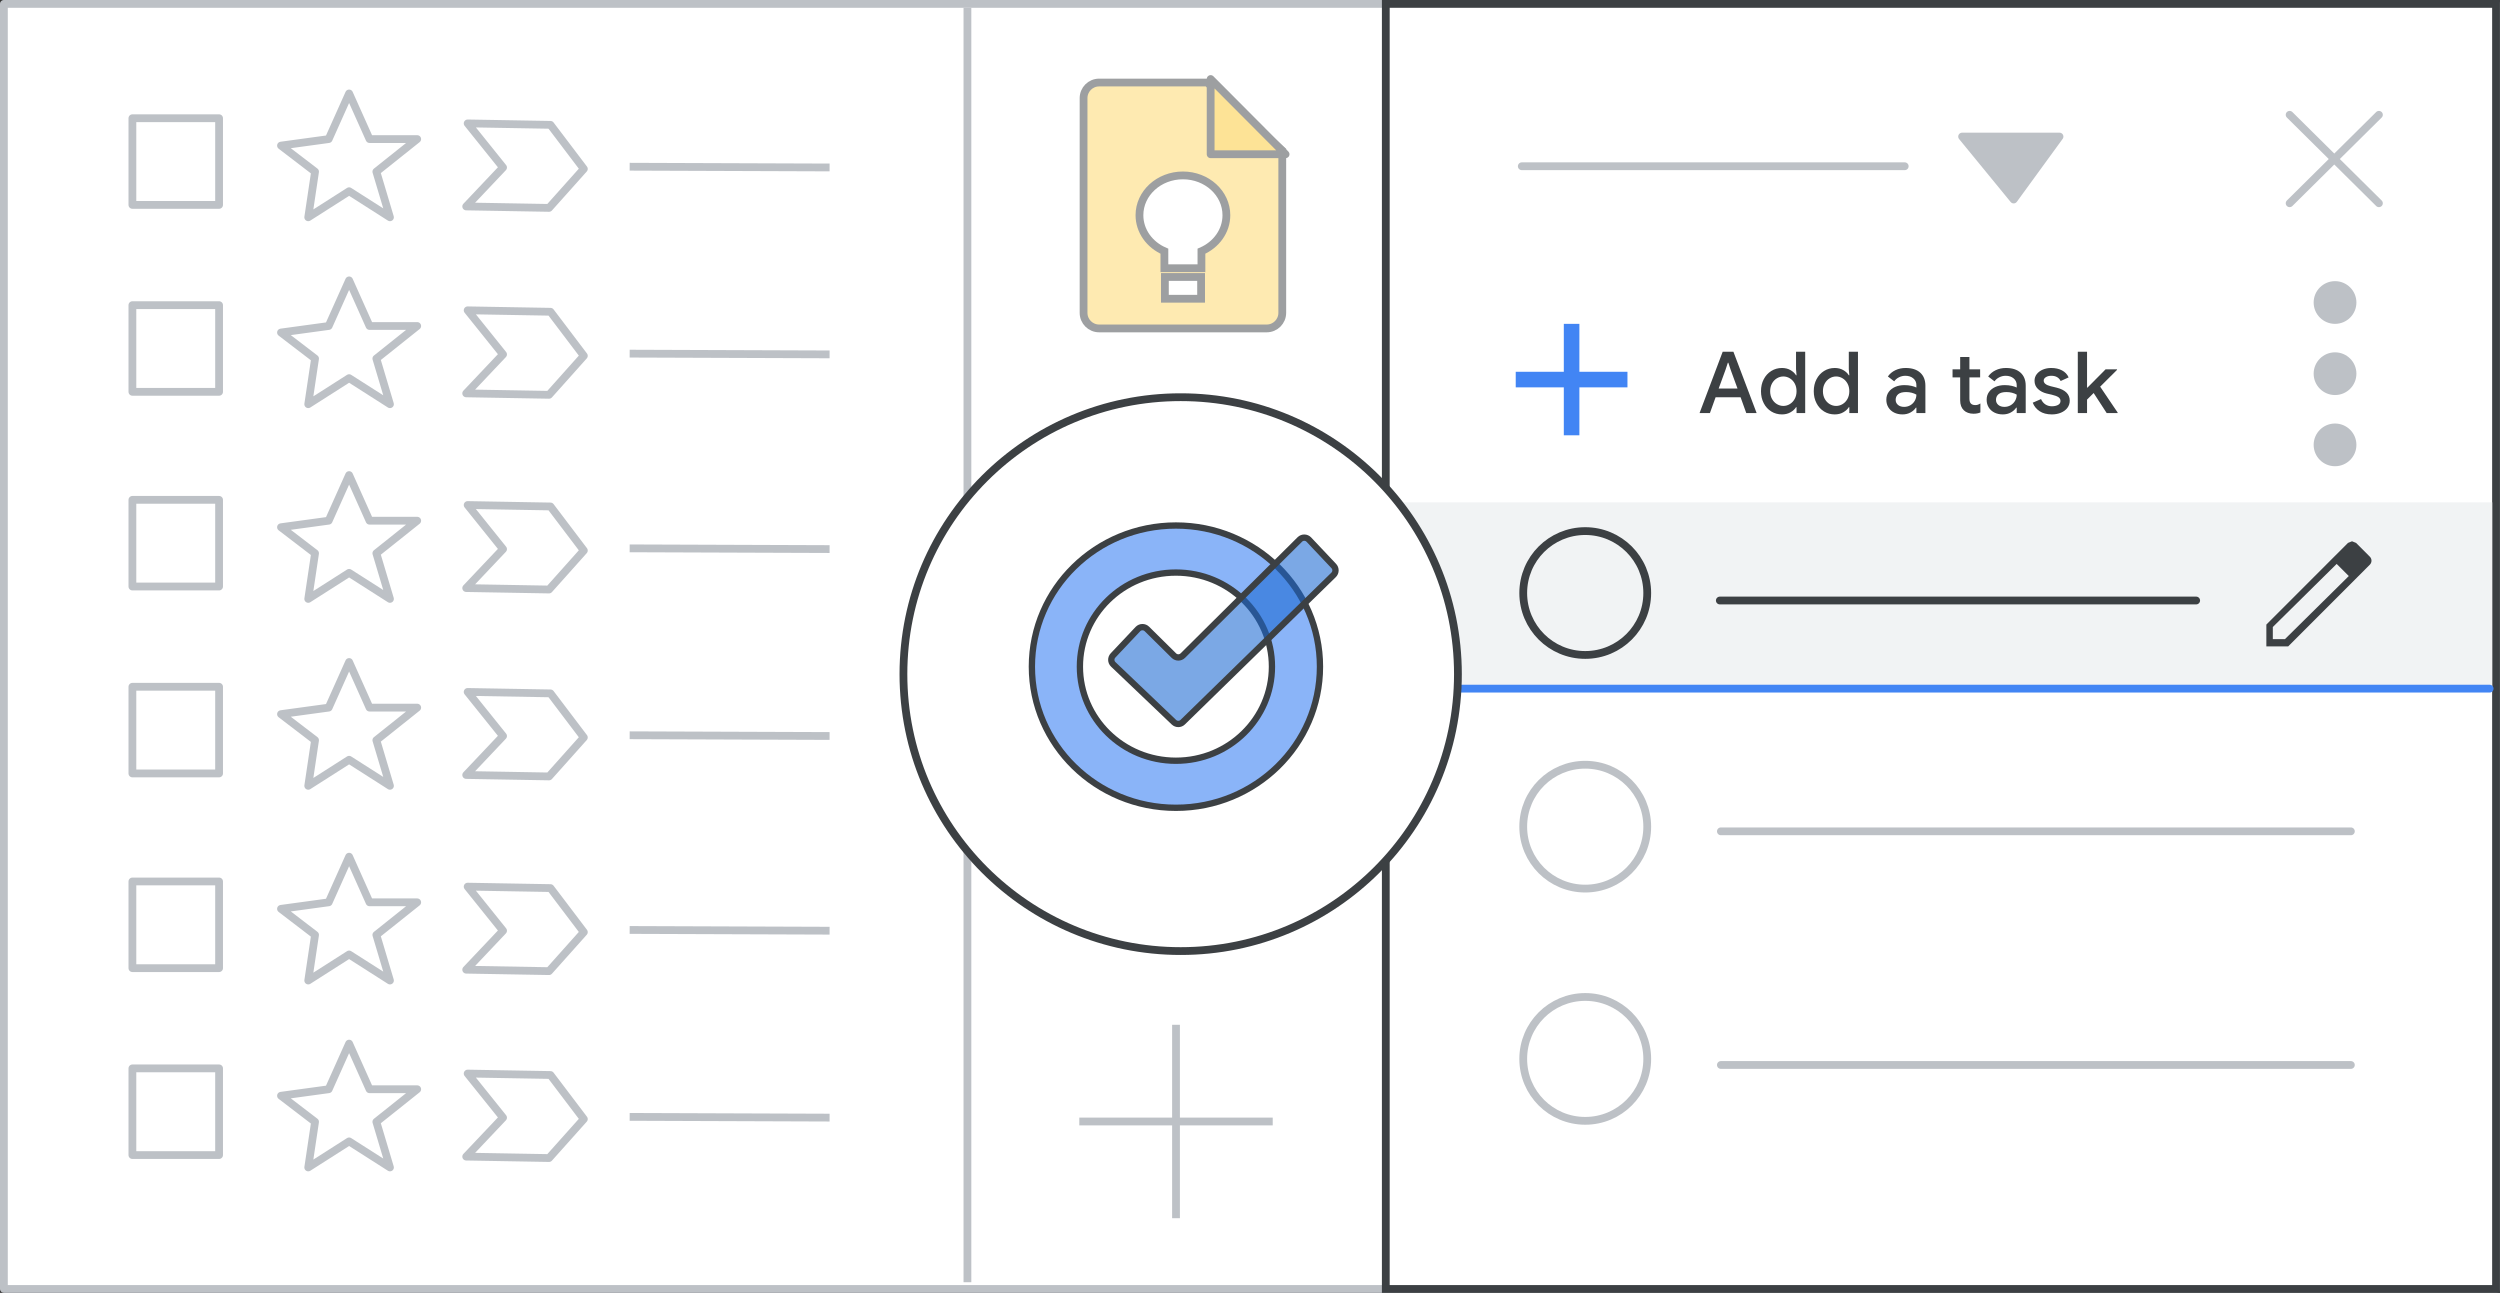 <?xml version="1.0" encoding="UTF-8"?>
<svg width="321px" height="166px" viewBox="0 0 321 166" version="1.1" xmlns="http://www.w3.org/2000/svg" xmlns:xlink="http://www.w3.org/1999/xlink">
    <rect x="0" y="0" width="321" height="166" fill="#333333" stroke="none"/>
    <title>tasks-new-add-to-list</title>
    <g id="tasks-new-add-to-list" stroke="none" stroke-width="1" fill="none" fill-rule="evenodd">
        <rect id="bg" fill="#FFFFFF" x="0.5" y="0.5" width="320" height="165"></rect>
        <g id="Logos/keep" opacity="0.5" transform="translate(139.13, 10.597)" stroke="#3C4043">
            <g id="Group-42" transform="translate(0, 0)">
                <path d="M2,0 L15.88,0 L15.88,0 L25.513,8.736 L25.513,29.573 C25.513,30.677 24.618,31.573 23.513,31.573 L2,31.573 C0.895,31.573 1.3527075e-16,30.677 0,29.573 L0,2 C-5.7935996e-16,0.895 0.895,-1.91384796e-17 2,0 Z" id="Rectangle" fill="#FDD663"></path>
                <path d="M25.961,0.275 L16.301,9.897 L16.301,0.275 L25.961,0.275 Z" id="Path-5" fill="#FBC72E" stroke-linejoin="round" transform="translate(20.776, 4.734) rotate(-90) translate(-20.776, -4.734) "></path>
            </g>
            <g id="Group-28" transform="translate(7.176, 11.925)" fill="#FFFFFF">
                <path d="M5.581,0 C8.663,0 11.162,2.287 11.162,5.109 C11.162,7.152 9.852,8.916 7.959,9.733 L7.958,11.922 L3.204,11.922 L3.203,9.733 C1.31,8.916 0,7.152 0,5.109 C0,2.287 2.499,0 5.581,0 Z" id="Combined-Shape"></path>
                <rect id="Rectangle" x="3.265" y="13.042" width="4.651" height="2.796"></rect>
            </g>
        </g>
        <g id="plus-sign" transform="translate(138, 131)" stroke="#BDC1C6" stroke-linecap="square">
            <line x1="13" y1="1.083" x2="13" y2="24.917" id="Line"></line>
            <line x1="1.083" y1="13" x2="24.917" y2="13" id="Line-2"></line>
        </g>
        <g id="Group-3" transform="translate(17, 12)" stroke="#BDC1C6" stroke-linejoin="round">
            <g id="Group-5" transform="translate(0, 49)">
                <rect id="Rectangle" x="0" y="3.18" width="11.13" height="11.13"></rect>
                <polygon id="Path-4" stroke-linecap="round" points="25.201 5.858 27.825 0 30.448 5.858 36.57 5.858 31.323 10.042 33.072 15.9 27.825 12.553 22.578 15.9 23.453 10.042 19.08 6.695"></polygon>
                <polygon id="Path" transform="translate(50.462, 9.307) rotate(1) translate(-50.462, -9.307) " points="42.953 3.975 47.597 9.556 42.953 14.64 53.589 14.64 57.972 9.556 53.589 3.975"></polygon>
            </g>
            <g id="Group-5-Copy-3" transform="translate(0, 73)">
                <rect id="Rectangle" x="0" y="3.18" width="11.13" height="11.13"></rect>
                <polygon id="Path-4" stroke-linecap="round" points="25.201 5.858 27.825 0 30.448 5.858 36.57 5.858 31.323 10.042 33.072 15.9 27.825 12.553 22.578 15.9 23.453 10.042 19.08 6.695"></polygon>
                <polygon id="Path" transform="translate(50.462, 9.307) rotate(1) translate(-50.462, -9.307) " points="42.953 3.975 47.597 9.556 42.953 14.64 53.589 14.64 57.972 9.556 53.589 3.975"></polygon>
            </g>
            <g id="Group-5-Copy-4" transform="translate(0, 98)">
                <rect id="Rectangle" x="0" y="3.18" width="11.13" height="11.13"></rect>
                <polygon id="Path-4" stroke-linecap="round" points="25.201 5.858 27.825 0 30.448 5.858 36.57 5.858 31.323 10.042 33.072 15.9 27.825 12.553 22.578 15.9 23.453 10.042 19.08 6.695"></polygon>
                <polygon id="Path" transform="translate(50.462, 9.307) rotate(1) translate(-50.462, -9.307) " points="42.953 3.975 47.597 9.556 42.953 14.64 53.589 14.64 57.972 9.556 53.589 3.975"></polygon>
            </g>
            <g id="Group-5-Copy-5" transform="translate(0, 122)">
                <rect id="Rectangle" x="0" y="3.18" width="11.13" height="11.13"></rect>
                <polygon id="Path-4" stroke-linecap="round" points="25.201 5.858 27.825 0 30.448 5.858 36.57 5.858 31.323 10.042 33.072 15.9 27.825 12.553 22.578 15.9 23.453 10.042 19.08 6.695"></polygon>
                <polygon id="Path" transform="translate(50.462, 9.307) rotate(1) translate(-50.462, -9.307) " points="42.953 3.975 47.597 9.556 42.953 14.64 53.589 14.64 57.972 9.556 53.589 3.975"></polygon>
            </g>
            <g id="Group-5-Copy" transform="translate(0, 24)">
                <rect id="Rectangle" x="0" y="3.18" width="11.13" height="11.13"></rect>
                <polygon id="Path-4" stroke-linecap="round" points="25.201 5.858 27.825 0 30.448 5.858 36.57 5.858 31.323 10.042 33.072 15.9 27.825 12.553 22.578 15.9 23.453 10.042 19.08 6.695"></polygon>
                <polygon id="Path" transform="translate(50.462, 9.307) rotate(1) translate(-50.462, -9.307) " points="42.953 3.975 47.597 9.556 42.953 14.64 53.589 14.64 57.972 9.556 53.589 3.975"></polygon>
            </g>
            <g id="Group-5-Copy-2">
                <rect id="Rectangle" x="0" y="3.18" width="11.13" height="11.13"></rect>
                <polygon id="Path-4" stroke-linecap="round" points="25.201 5.858 27.825 0 30.448 5.858 36.57 5.858 31.323 10.042 33.072 15.9 27.825 12.553 22.578 15.9 23.453 10.042 19.08 6.695"></polygon>
                <polygon id="Path" transform="translate(50.462, 9.307) rotate(1) translate(-50.462, -9.307) " points="42.953 3.975 47.597 9.556 42.953 14.64 53.589 14.64 57.972 9.556 53.589 3.975"></polygon>
            </g>
        </g>
        <g id="calendar-grid" transform="translate(81.255, 20.526)" stroke="#BDC1C6" stroke-linecap="square">
            <line x1="0.094" y1="122.883" x2="24.764" y2="122.974" id="Line-4"></line>
            <line x1="0.094" y1="98.883" x2="24.764" y2="98.974" id="Line-4-Copy"></line>
            <line x1="0.094" y1="73.883" x2="24.764" y2="73.974" id="Line-4-Copy-2"></line>
            <line x1="0.094" y1="49.883" x2="24.764" y2="49.974" id="Line-4-Copy-3"></line>
            <line x1="0.094" y1="24.883" x2="24.764" y2="24.974" id="Line-4-Copy-4"></line>
            <line x1="0.094" y1="0.883" x2="24.764" y2="0.974" id="Line-4-Copy-5"></line>
        </g>
        <line x1="124.217" y1="1.5" x2="124.217" y2="164.137" id="Line-Copy" stroke="#BDC1C6" stroke-linecap="square"></line>
        <rect id="border" stroke="#BDC1C6" stroke-linejoin="round" x="0.5" y="0.5" width="320" height="165"></rect>
        <g id="right-sidebar" transform="translate(177.638, 0.5)">
            <rect id="Rectangle" stroke="#3C4043" fill="#FFFFFF" x="0.298" y="0" width="142.555" height="165"></rect>
            <rect id="Rectangle" fill="#F1F3F4" x="1.362" y="64" width="141" height="24"></rect>
            <g id="UI/line-light-grey" transform="translate(42.769, 75.684)" stroke="#3C4043" stroke-linecap="round" stroke-linejoin="round">
                <line x1="0.419" y1="0.921" x2="61.581" y2="0.921" id="Line-5"></line>
            </g>
            <g id="UI/line-light-grey-Copy" transform="translate(0, 87)" stroke="#4285F4" stroke-linecap="round" stroke-linejoin="round">
                <line x1="0.966" y1="0.921" x2="142.034" y2="0.921" id="Line-5"></line>
            </g>
            <g id="Group-2" transform="translate(17.945, 67.692)" stroke="#3C4043">
                <ellipse id="Oval" cx="7.961" cy="7.952" rx="7.961" ry="7.952"></ellipse>
            </g>
            <g id="Group-2-Copy" transform="translate(17.945, 97.692)" stroke="#BDC1C6">
                <ellipse id="Oval" cx="7.961" cy="7.952" rx="7.961" ry="7.952"></ellipse>
            </g>
            <g id="UI/line-light-grey-Copy-2" transform="translate(42.769, 105.322)" stroke="#BDC1C6" stroke-linecap="round" stroke-linejoin="round">
                <line x1="0.554" y1="0.921" x2="81.446" y2="0.921" id="Line-5"></line>
            </g>
            <g id="Group-2" transform="translate(17.945, 127.511)" stroke="#BDC1C6">
                <ellipse id="Oval-Copy" cx="7.961" cy="7.952" rx="7.961" ry="7.952"></ellipse>
            </g>
            <g id="UI/line-light-grey" transform="translate(42.769, 135.322)" stroke="#BDC1C6" stroke-linecap="round" stroke-linejoin="round">
                <line x1="0.554" y1="0.921" x2="81.446" y2="0.921" id="Line-5"></line>
            </g>
            <g id="Group-2" transform="translate(17.421, 17.035)">
                <g id="Group-4" transform="translate(56.875, 0)" fill="#BDC1C6" stroke="#BDC1C6" stroke-linecap="round" stroke-linejoin="round">
                    <g id="Icons/arrow-expand-sm">
                        <polygon id="Path-4" points="0 0 12.508 0 6.622 8.084"></polygon>
                    </g>
                </g>
                <g id="UI/line-light-grey" transform="translate(0, 3.079)" stroke="#BDC1C6" stroke-linecap="round" stroke-linejoin="round">
                    <line x1="0.337" y1="0.732" x2="49.507" y2="0.732" id="Line-5"></line>
                </g>
                <g id="Text-Copy" transform="translate(23.165, 27.624)" fill="#3C4043" fill-rule="nonzero">
                    <path d="M2.97,0 L4.345,0 L7.326,7.876 L5.995,7.876 L5.269,5.852 L2.057,5.852 L1.331,7.876 L0,7.876 L2.97,0 Z M4.873,4.73 L3.993,2.321 L3.696,1.419 L3.63,1.419 L3.333,2.321 L2.453,4.73 L4.873,4.73 Z" id="Shape"></path>
                    <path d="M10.582,8.052 C10.076,8.052 9.618,7.926 9.207,7.673 C8.796,7.42 8.474,7.066 8.239,6.611 C8.004,6.156 7.887,5.643 7.887,5.071 C7.887,4.499 8.004,3.987 8.239,3.537 C8.474,3.086 8.796,2.732 9.207,2.475 C9.618,2.218 10.076,2.09 10.582,2.09 C10.993,2.09 11.356,2.18 11.671,2.36 C11.986,2.539 12.225,2.761 12.386,3.025 L12.452,3.025 L12.386,2.244 L12.386,0 L13.563,0 L13.563,7.876 L12.452,7.876 L12.452,7.128 L12.386,7.128 C12.225,7.385 11.986,7.603 11.671,7.782 C11.356,7.962 10.993,8.052 10.582,8.052 Z M10.758,6.963 C11.051,6.963 11.328,6.884 11.588,6.726 C11.849,6.569 12.058,6.347 12.216,6.061 C12.373,5.775 12.452,5.445 12.452,5.071 C12.452,4.697 12.373,4.367 12.216,4.081 C12.058,3.795 11.849,3.573 11.588,3.416 C11.328,3.258 11.051,3.179 10.758,3.179 C10.465,3.179 10.188,3.258 9.928,3.416 C9.667,3.573 9.458,3.795 9.3,4.081 C9.143,4.367 9.064,4.697 9.064,5.071 C9.064,5.445 9.143,5.775 9.3,6.061 C9.458,6.347 9.667,6.569 9.928,6.726 C10.188,6.884 10.465,6.963 10.758,6.963 Z" id="Shape"></path>
                    <path d="M17.358,8.052 C16.852,8.052 16.394,7.926 15.983,7.673 C15.572,7.42 15.25,7.066 15.015,6.611 C14.78,6.156 14.663,5.643 14.663,5.071 C14.663,4.499 14.78,3.987 15.015,3.537 C15.25,3.086 15.572,2.732 15.983,2.475 C16.394,2.218 16.852,2.09 17.358,2.09 C17.769,2.09 18.132,2.18 18.447,2.36 C18.762,2.539 19.001,2.761 19.162,3.025 L19.228,3.025 L19.162,2.244 L19.162,0 L20.339,0 L20.339,7.876 L19.228,7.876 L19.228,7.128 L19.162,7.128 C19.001,7.385 18.762,7.603 18.447,7.782 C18.132,7.962 17.769,8.052 17.358,8.052 Z M17.534,6.963 C17.827,6.963 18.104,6.884 18.364,6.726 C18.625,6.569 18.834,6.347 18.991,6.061 C19.149,5.775 19.228,5.445 19.228,5.071 C19.228,4.697 19.149,4.367 18.991,4.081 C18.834,3.795 18.625,3.573 18.364,3.416 C18.104,3.258 17.827,3.179 17.534,3.179 C17.241,3.179 16.964,3.258 16.703,3.416 C16.443,3.573 16.234,3.795 16.076,4.081 C15.919,4.367 15.84,4.697 15.84,5.071 C15.84,5.445 15.919,5.775 16.076,6.061 C16.234,6.347 16.443,6.569 16.703,6.726 C16.964,6.884 17.241,6.963 17.534,6.963 Z" id="Shape"></path>
                    <path d="M26.059,8.052 C25.656,8.052 25.296,7.973 24.981,7.816 C24.666,7.658 24.42,7.436 24.244,7.15 C24.068,6.864 23.98,6.538 23.98,6.171 C23.98,5.782 24.083,5.447 24.288,5.165 C24.493,4.882 24.772,4.666 25.124,4.516 C25.476,4.365 25.868,4.29 26.301,4.29 C26.631,4.29 26.93,4.321 27.198,4.383 C27.465,4.446 27.68,4.517 27.841,4.598 L27.841,4.301 C27.841,3.942 27.709,3.65 27.445,3.426 C27.181,3.203 26.84,3.091 26.422,3.091 C26.136,3.091 25.865,3.155 25.608,3.284 C25.351,3.412 25.146,3.586 24.992,3.806 L24.178,3.179 C24.42,2.834 24.741,2.567 25.14,2.376 C25.54,2.185 25.978,2.09 26.455,2.09 C27.262,2.09 27.887,2.29 28.331,2.689 C28.774,3.089 28.996,3.648 28.996,4.367 L28.996,7.876 L27.841,7.876 L27.841,7.183 L27.775,7.183 C27.614,7.432 27.383,7.639 27.082,7.804 C26.781,7.97 26.44,8.052 26.059,8.052 Z M26.268,7.084 C26.561,7.084 26.829,7.013 27.071,6.87 C27.313,6.726 27.502,6.534 27.637,6.292 C27.773,6.05 27.841,5.79 27.841,5.511 C27.665,5.408 27.463,5.328 27.236,5.269 C27.009,5.21 26.77,5.181 26.521,5.181 C26.059,5.181 25.72,5.273 25.503,5.456 C25.287,5.639 25.179,5.881 25.179,6.182 C25.179,6.446 25.278,6.662 25.476,6.831 C25.674,7 25.938,7.084 26.268,7.084 Z" id="Shape"></path>
                    <path d="M35.167,7.964 C34.918,7.964 34.685,7.926 34.468,7.848 C34.252,7.771 34.074,7.663 33.935,7.524 C33.62,7.223 33.462,6.798 33.462,6.248 L33.462,3.3 L32.483,3.3 L32.483,2.266 L33.462,2.266 L33.462,0.682 L34.65,0.682 L34.65,2.266 L36.025,2.266 L36.025,3.3 L34.65,3.3 L34.65,5.995 C34.65,6.303 34.709,6.519 34.826,6.644 C34.951,6.783 35.141,6.853 35.398,6.853 C35.53,6.853 35.644,6.837 35.739,6.803 C35.834,6.771 35.941,6.717 36.058,6.644 L36.058,7.799 C35.809,7.909 35.512,7.964 35.167,7.964 Z" id="Path"></path>
                    <path d="M38.94,8.052 C38.537,8.052 38.177,7.973 37.862,7.816 C37.547,7.658 37.301,7.436 37.125,7.15 C36.949,6.864 36.861,6.538 36.861,6.171 C36.861,5.782 36.964,5.447 37.169,5.165 C37.374,4.882 37.653,4.666 38.005,4.516 C38.357,4.365 38.749,4.29 39.182,4.29 C39.512,4.29 39.811,4.321 40.078,4.383 C40.346,4.446 40.561,4.517 40.722,4.598 L40.722,4.301 C40.722,3.942 40.59,3.65 40.326,3.426 C40.062,3.203 39.721,3.091 39.303,3.091 C39.017,3.091 38.746,3.155 38.489,3.284 C38.232,3.412 38.027,3.586 37.873,3.806 L37.059,3.179 C37.301,2.834 37.622,2.567 38.022,2.376 C38.421,2.185 38.859,2.09 39.336,2.09 C40.143,2.09 40.768,2.29 41.212,2.689 C41.655,3.089 41.877,3.648 41.877,4.367 L41.877,7.876 L40.722,7.876 L40.722,7.183 L40.656,7.183 C40.495,7.432 40.264,7.639 39.963,7.804 C39.662,7.97 39.321,8.052 38.94,8.052 Z M39.149,7.084 C39.442,7.084 39.71,7.013 39.952,6.87 C40.194,6.726 40.383,6.534 40.519,6.292 C40.654,6.05 40.722,5.79 40.722,5.511 C40.546,5.408 40.344,5.328 40.117,5.269 C39.89,5.21 39.651,5.181 39.402,5.181 C38.94,5.181 38.601,5.273 38.385,5.456 C38.168,5.639 38.06,5.881 38.06,6.182 C38.06,6.446 38.159,6.662 38.357,6.831 C38.555,7 38.819,7.084 39.149,7.084 Z" id="Shape"></path>
                    <path d="M45.232,8.052 C44.594,8.052 44.068,7.913 43.654,7.634 C43.239,7.355 42.948,6.992 42.779,6.545 L43.846,6.083 C43.978,6.384 44.165,6.613 44.407,6.771 C44.649,6.928 44.924,7.007 45.232,7.007 C45.547,7.007 45.811,6.95 46.024,6.837 C46.237,6.723 46.343,6.552 46.343,6.325 C46.343,6.12 46.253,5.957 46.074,5.835 C45.894,5.715 45.613,5.61 45.232,5.522 L44.561,5.368 C44.114,5.258 43.743,5.064 43.45,4.785 C43.157,4.506 43.01,4.154 43.01,3.729 C43.01,3.406 43.107,3.12 43.301,2.871 C43.496,2.622 43.756,2.429 44.083,2.293 C44.409,2.158 44.766,2.09 45.155,2.09 C45.683,2.09 46.143,2.193 46.535,2.398 C46.928,2.603 47.212,2.904 47.388,3.3 L46.365,3.762 C46.138,3.315 45.738,3.091 45.166,3.091 C44.887,3.091 44.654,3.15 44.468,3.267 C44.281,3.384 44.187,3.531 44.187,3.707 C44.187,4.037 44.473,4.275 45.045,4.422 L45.859,4.62 C46.409,4.759 46.825,4.968 47.108,5.247 C47.39,5.526 47.531,5.87 47.531,6.281 C47.531,6.633 47.43,6.943 47.228,7.21 C47.027,7.478 46.75,7.685 46.398,7.832 C46.046,7.979 45.657,8.052 45.232,8.052 Z" id="Path"></path>
                    <polygon id="Path" points="48.565 0 49.753 0 49.753 4.62 49.797 4.62 52.129 2.266 53.603 2.266 53.603 2.332 51.436 4.488 53.68 7.81 53.68 7.876 52.272 7.876 50.6 5.302 49.753 6.149 49.753 7.876 48.565 7.876"></polygon>
                </g>
                <g id="plus-sign" transform="translate(0, 24.488)" stroke="#4285F4" stroke-linecap="square" stroke-width="2">
                    <line x1="6.734" y1="0.56" x2="6.734" y2="12.869" id="Line"></line>
                    <line x1="0.561" y1="6.714" x2="12.907" y2="6.714" id="Line-2"></line>
                </g>
            </g>
            <g id="Icons/menu-more-dark-grey" transform="translate(119.435, 35.6)" fill="#BDC1C6">
                <ellipse id="Oval" cx="2.745" cy="2.742" rx="2.745" ry="2.742"></ellipse>
                <ellipse id="Oval" cx="2.745" cy="11.882" rx="2.745" ry="2.742"></ellipse>
                <ellipse id="Oval" cx="2.745" cy="21.022" rx="2.745" ry="2.742"></ellipse>
            </g>
        </g>
        <path d="M301.584,73.965 L293.387,82.065 L291.83,82.065 L291.83,80.508 L300.028,72.408 L301.584,73.965 Z M301.999,69.5 L301.48,69.708 L299.613,71.577 L302.414,74.381 L304.282,72.512 C304.421,72.375 304.5,72.188 304.5,71.992 C304.5,71.797 304.421,71.61 304.282,71.473 L302.518,69.708 L301.999,69.5 L301.999,69.5 Z M299.301,71.888 L291,80.196 L291,83 L293.802,83 L302.622,74.173 L299.82,71.369 L299.301,71.888 Z" id="Shape" fill="#3C4043" fill-rule="nonzero"></path>
        <g id="Group" transform="translate(116, 51)">
            <ellipse id="Oval" stroke="#3C4043" fill="#FFFFFF" cx="35.599" cy="35.559" rx="35.599" ry="35.559"></ellipse>
            <g id="Logos/tasks" transform="translate(16.494, 16.475)" stroke-width="0.812">
                <g id="Group-3">
                    <path d="M10.448,17.829 L18.239,25.258 C18.556,25.56 19.054,25.557 19.367,25.252 L38.739,6.341 C39.056,6.031 39.066,5.525 38.762,5.202 L35.564,1.814 C35.256,1.488 34.742,1.473 34.416,1.78 C34.411,1.785 34.407,1.79 34.402,1.795 L19.377,16.706 C19.061,17.019 18.551,17.02 18.234,16.707 L14.768,13.284 C14.449,12.969 13.935,12.972 13.62,13.291 C13.616,13.295 13.611,13.3 13.607,13.304 L10.418,16.684 C10.112,17.009 10.125,17.521 10.448,17.829 Z" id="Path-2" stroke="#FFFFFF" fill="#FFFFFF"></path>
                    <path d="M18.495,0 C28.709,0 36.99,8.114 36.99,18.123 C36.99,28.131 28.709,36.245 18.495,36.245 C8.28,36.245 0,28.131 0,18.123 C0,8.114 8.28,0 18.495,0 Z M18.495,6.041 C11.685,6.041 6.165,11.45 6.165,18.123 C6.165,24.795 11.685,30.204 18.495,30.204 C25.305,30.204 30.825,24.795 30.825,18.123 C30.825,11.45 25.305,6.041 18.495,6.041 Z" id="Combined-Shape" stroke="#3C4043" fill="#8AB4F8"></path>
                    <g id="Group-2" transform="translate(9.864, 1.208)" fill="#1967D2" fill-opacity="0.572" stroke="#3C4043">
                        <path d="M0.584,16.621 L8.375,24.05 C8.692,24.352 9.19,24.349 9.503,24.043 L28.875,5.132 C29.192,4.823 29.202,4.316 28.898,3.994 L25.7,0.605 C25.392,0.279 24.878,0.264 24.552,0.572 C24.547,0.577 24.543,0.582 24.538,0.586 L9.513,15.498 C9.197,15.811 8.687,15.812 8.37,15.499 L4.904,12.075 C4.585,11.76 4.071,11.764 3.756,12.083 C3.752,12.087 3.747,12.092 3.743,12.096 L0.554,15.476 C0.248,15.801 0.261,16.313 0.584,16.621 Z" id="Path-2"></path>
                    </g>
                </g>
            </g>
        </g>
        <g id="Icons/close" transform="translate(293.467, 14.172)" stroke="#BDC1C6" stroke-linecap="round">
            <g id="Group">
                <line x1="0.521" y1="0.568" x2="11.986" y2="11.926" id="Line-8"></line>
                <line x1="0.521" y1="0.568" x2="11.986" y2="11.926" id="Line-8" transform="translate(6.254, 6.247) scale(-1, 1) translate(-6.254, -6.247) "></line>
            </g>
        </g>
    </g>
</svg>